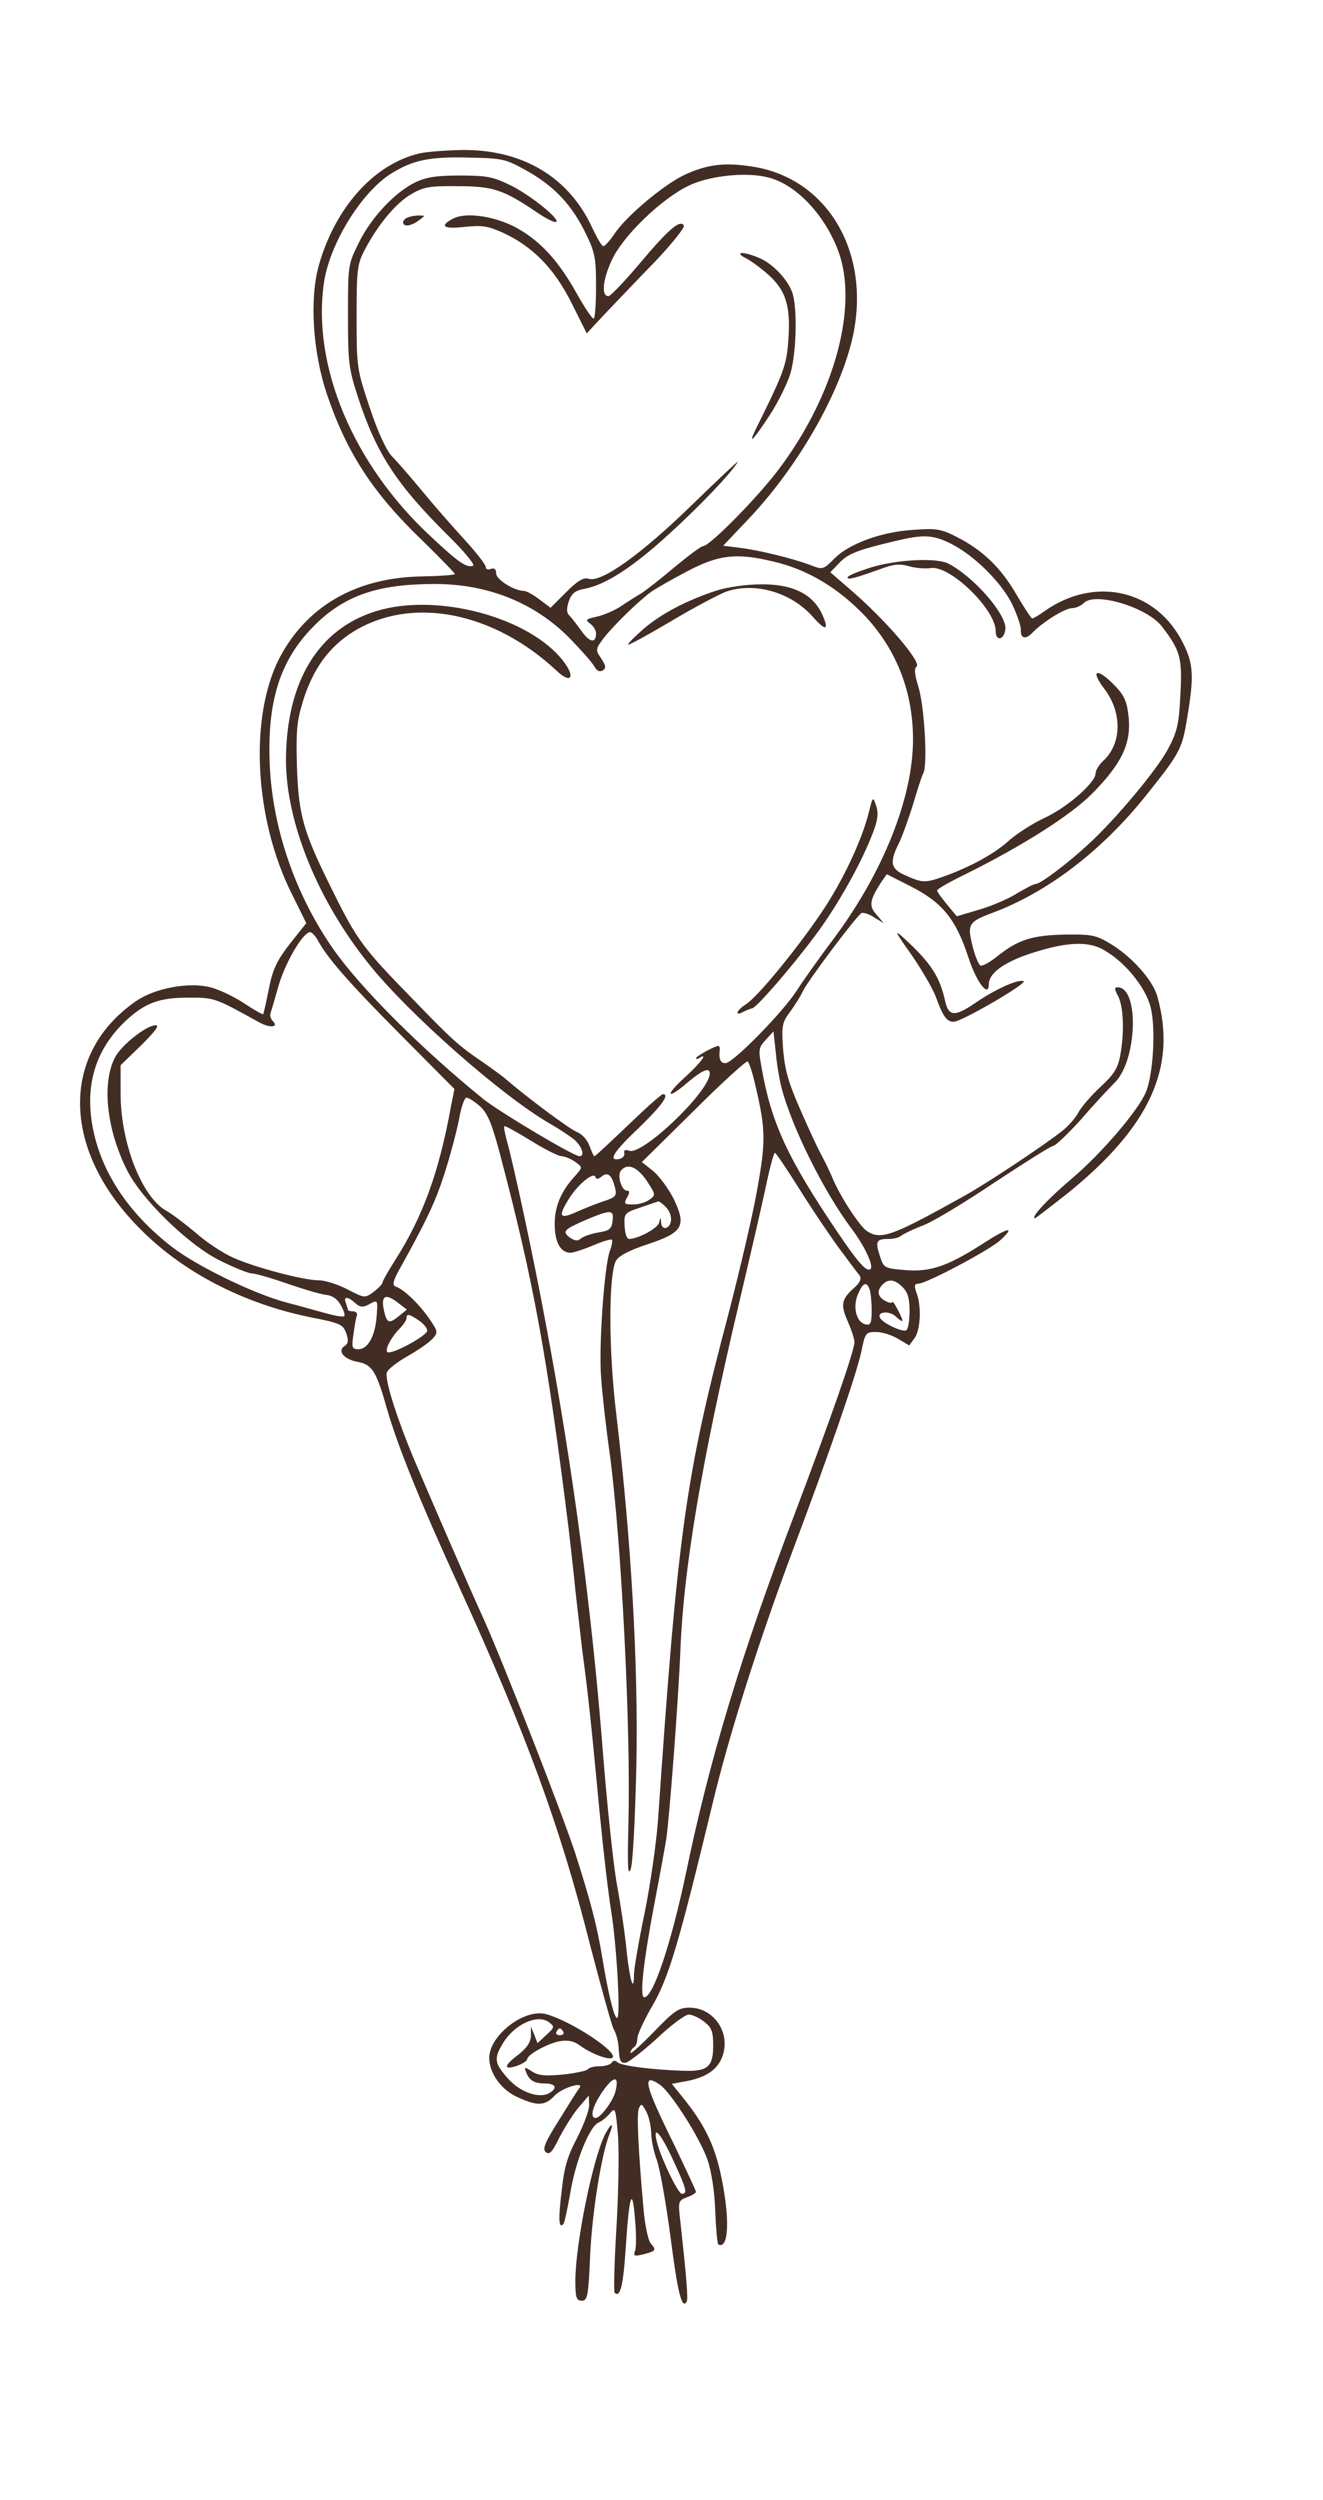 <?xml version="1.0" encoding="UTF-8"?> <svg xmlns="http://www.w3.org/2000/svg" width="308" height="582" viewBox="0 0 308 582" fill="none"><path d="M97.613 35.723C87.026 38.211 77.962 48.402 74.192 61.884C72.027 69.748 72.829 82.026 76.117 91.817C80.769 105.459 86.785 114.768 98.415 125.922C102.506 129.935 105.875 133.385 105.875 133.626C105.875 133.867 102.426 134.108 98.255 134.188C82.935 134.429 71.385 141.089 65.049 153.207C57.99 166.929 59.194 190.683 67.936 208.097L71.305 214.918L68.738 218.128C64.407 223.505 63.525 225.35 62.482 230.727C61.92 233.536 61.359 235.943 61.279 236.104C61.199 236.264 59.194 235.141 56.787 233.536C54.461 232.011 50.932 230.326 49.007 229.844C44.034 228.56 36.093 230.005 31.682 233.054C14.197 245.092 14.277 267.24 32.003 285.457C42.109 295.969 56.547 303.513 72.588 306.723C79.165 308.006 79.887 308.327 80.609 310.414C81.171 312.019 81.09 312.741 80.288 313.303C78.444 314.426 79.967 316.352 83.015 316.994C86.705 317.636 87.587 319.081 90.234 328.47C92.721 336.976 97.934 349.896 106.917 369.477C122.638 403.984 130.418 425.169 137.477 453.176C139.963 462.726 142.37 471.393 142.851 472.356C143.412 473.319 143.893 475.084 143.974 476.208C144.214 479.899 144.375 480.22 145.578 480.22C146.22 480.22 149.508 477.652 152.877 474.603C156.165 471.473 159.534 468.985 160.336 468.985C161.138 468.985 162.742 469.707 163.946 470.67C165.71 472.035 166.031 472.998 166.031 476.208C166.031 481.183 164.748 482.306 158.892 482.066C151.754 481.825 144.856 480.942 143.813 480.14C143.252 479.578 142.69 479.658 142.37 480.22C142.129 480.621 140.846 481.023 139.562 481.023C138.279 481.023 137.076 481.344 136.835 481.745C136.595 482.066 134.028 482.627 131.06 482.948C126.889 483.35 125.285 483.189 123.841 482.226C122.077 481.103 121.997 481.103 122.478 482.387C123.2 484.313 124.323 485.035 126.97 485.035C129.376 485.035 129.857 486.158 127.852 487.282C125.446 488.646 120.874 486.961 118.147 483.751C115.099 480.3 114.938 479.177 117.104 475.646C119.751 471.232 125.125 468.825 127.772 470.751C129.135 471.794 129.135 471.954 127.21 473.72L125.125 475.646L124.403 473.72L123.601 471.794V473.961C123.521 475.485 122.638 476.769 120.713 478.294C117.264 480.862 117.104 481.985 120.312 480.942C121.676 480.461 122.718 479.739 122.718 479.418C122.718 478.294 127.772 475.566 130.499 475.164C132.263 474.843 133.707 475.245 134.91 476.127C137.477 478.053 141.888 479.739 142.61 479.016C143.893 477.732 133.146 470.59 127.21 468.905C122.157 467.46 113.896 473.8 113.896 479.097C113.896 482.627 116.703 486.56 120.553 488.245C125.045 490.331 126.889 490.251 129.055 487.924C130.82 485.998 136.274 484.393 134.83 486.158C134.429 486.64 132.343 490.01 130.098 493.622C126.809 498.838 126.248 500.282 127.05 501.004C127.932 501.727 128.574 501.004 130.178 497.714C131.381 495.387 133.386 492.177 134.67 490.652L137.076 487.844L137.156 490.091C137.156 491.294 135.873 494.745 134.349 497.714C132.103 501.967 131.301 504.616 130.739 510.233C129.937 516.733 130.098 518.9 131.14 517.776C131.381 517.616 132.103 514.326 132.745 510.634C134.028 502.85 137.316 494.906 139.402 494.103C140.124 493.782 141.327 492.819 142.049 491.936C143.252 490.492 143.332 490.813 143.893 497.473C144.134 501.406 143.974 511.035 143.492 518.9C143.011 526.844 142.851 533.505 143.091 533.746C144.375 535.03 145.097 532.061 145.658 523.554C146.46 511.035 147.182 508.628 147.824 516.492C148.145 519.943 148.145 523.314 147.824 524.036C147.423 525.159 147.663 525.32 149.668 524.838C152.716 524.036 152.877 523.875 151.513 522.27C150.872 521.548 150.15 518.017 149.829 514.406C148.546 499.961 148.225 492.257 148.706 490.893C149.267 489.609 149.428 489.689 150.39 491.455C151.032 492.578 151.513 494.745 151.593 496.35C151.593 497.955 152.155 500.844 152.877 502.77C153.599 504.696 155.042 512.801 156.085 520.665C157.77 533.826 158.732 537.678 159.855 535.832C160.256 535.271 159.775 529.733 158.411 517.375C157.85 512.48 157.85 512.319 159.935 511.517C161.058 511.116 162.021 510.554 162.021 510.233C162.021 509.992 159.695 505.017 156.887 499.159C149.989 485.195 149.348 482.387 153.679 485.356C156.246 487.202 162.983 497.794 164.667 502.69C165.63 505.418 166.352 510.073 166.512 514.727C166.673 518.9 166.993 522.431 167.234 522.511C169.64 523.715 169.961 516.653 167.956 506.943C166.512 499.801 164.266 495.066 159.695 489.208L156.406 485.115L159.454 484.553C164.106 483.751 166.833 481.985 168.036 479.097C170.362 473.559 166.352 467.38 160.497 467.38C158.01 467.38 156.967 468.102 152.235 472.998C149.187 476.127 146.781 478.294 146.781 477.893C146.781 477.492 147.182 476.85 147.583 476.609C148.064 476.368 148.385 475.405 148.385 474.522C148.385 473.64 149.989 470.189 151.995 466.738C155.764 460.238 158.171 451.892 165.951 419.632C169.721 403.904 176.618 382.156 184.639 360.73C193.141 338.1 199.398 319.883 200.521 314.667C201.403 310.253 201.563 310.093 203.97 310.093C205.413 310.093 207.659 310.815 209.103 311.698L211.67 313.223L212.953 311.457C214.316 309.531 214.557 303.994 213.354 300.945C212.792 299.34 212.873 298.858 213.755 298.858C215.6 298.858 230.438 290.994 232.845 288.747C236.614 285.296 234.689 285.697 228.513 289.71C220.492 294.846 216.402 296.21 210.466 295.648C205.895 295.247 205.734 295.167 204.852 292.438C203.729 288.988 203.97 288.426 206.857 288.426C208.06 288.426 209.343 288.105 209.745 287.704C210.226 287.302 212.391 286.259 214.637 285.376C216.963 284.574 224.503 280 231.561 275.265C238.62 270.611 244.715 266.759 245.197 266.759C245.678 266.759 248.565 264.03 251.613 260.66C254.581 257.209 258.19 253.357 259.554 251.993C264.767 246.777 265.249 229.844 260.196 229.844C259.393 229.844 259.393 230.246 260.356 232.011C261.559 234.499 261.8 240.437 260.757 245.894C260.196 248.783 259.233 250.227 256.105 253.116C253.939 255.123 251.693 257.771 251.052 258.975C250.41 260.259 248.646 262.265 247.041 263.468C242.871 266.759 229.476 275.666 224.503 278.395C207.659 287.784 205.092 288.747 201.804 286.58C200.039 285.376 195.387 278.234 193.703 273.981C193.222 272.858 192.179 270.691 191.377 269.166C190.495 267.641 188.249 262.746 186.324 258.333C183.516 251.993 182.714 249.024 182.313 244.289C181.912 238.752 182.073 238.03 183.998 235.462C185.121 233.937 186.404 231.851 186.885 230.807C187.767 228.721 199.317 213.313 200.521 212.591C200.922 212.35 202.285 212.751 203.488 213.554L205.734 214.918L204.05 212.912C202.205 210.906 202.446 209.541 205.253 205.208L206.456 203.523L211.67 206.171C219.37 210.023 222.498 213.875 225.465 222.943C227.31 228.641 230.198 232.412 230.198 229.122C230.198 226.634 233.566 224.147 239.422 222.14C247.603 219.412 252.736 219.011 256.426 220.856C261.559 223.505 266.692 229.684 267.896 234.579C269.099 239.554 268.457 250.227 266.773 254.24C265.008 258.493 256.426 268.524 249.608 274.302C243.993 279.037 239.742 283.611 240.946 283.611C241.106 283.611 244.635 280.882 248.806 277.592C267.735 262.185 274.072 248.382 269.42 231.931C268.377 228.159 263.404 222.622 258.431 219.653C255.062 217.647 254.02 217.486 247.843 217.566C240.304 217.727 237.015 218.77 232.283 222.542C230.518 223.986 228.754 224.949 228.273 224.789C227.872 224.628 226.989 222.622 226.428 220.295C225.145 215.239 225.465 214.597 230.839 212.591C243.833 207.776 256.426 198.146 266.773 185.226C274.793 175.195 275.195 174.393 276.398 167.01C278.002 157.46 277.841 154.491 275.435 149.756C269.259 137.237 254.822 133.947 243.031 142.373C241.828 143.256 240.545 143.978 240.304 143.978C240.063 143.978 238.459 141.491 236.695 138.521C233.005 132.101 228.754 128.089 222.818 125.04C219.049 123.114 218.006 122.953 212.552 123.354C205.092 123.836 197.713 126.564 194.264 130.015C191.617 132.663 191.537 132.663 188.65 131.54C184.559 130.015 176.859 128.089 172.207 127.527L168.357 127.046L174.212 120.867C185.281 109.231 194.906 92.78 198.195 79.779C203.248 59.878 193.302 41.822 175.576 38.853C168.838 37.729 164.667 38.211 159.213 40.779C154.401 43.106 145.979 50.168 143.172 54.26C142.049 55.946 140.846 57.31 140.445 57.31C140.124 57.31 139.081 55.544 138.038 53.378C132.664 41.34 121.756 34.76 107.559 34.92C103.789 35.001 99.298 35.322 97.613 35.723ZM122.879 39.896C129.135 43.427 133.226 47.84 136.434 54.501C138.52 58.754 138.76 60.199 138.76 66.699C138.76 70.791 138.52 74.162 138.199 74.162C137.798 74.162 136.113 71.594 134.349 68.464C130.098 60.841 126.007 56.347 120.713 53.297C115.58 50.328 108.522 49.285 105.474 50.89C102.185 52.655 103.228 53.378 108.201 52.816C112.211 52.415 113.575 52.575 117.264 54.26C124.082 57.47 129.055 62.526 133.065 70.551L136.595 77.613L141.006 72.878C143.492 70.31 148.706 64.773 152.636 60.761C156.486 56.668 159.454 52.976 159.213 52.495C158.331 51.05 155.684 53.297 148.866 61.403C145.337 65.575 142.129 68.946 141.648 68.946C139.963 68.946 140.284 65.254 142.37 60.68C144.936 54.983 154 46.236 160.416 43.186C165.309 40.859 173.891 39.976 178.945 41.34C185.281 42.945 191.858 49.847 195.066 58.193C199.959 71.032 194.425 91.736 181.431 109.07C176.618 115.57 165.229 127.126 163.705 127.126C163.224 127.126 160.256 129.373 157.048 132.021C153.839 134.75 150.31 137.478 149.187 138.2C148.064 138.842 145.899 140.207 144.375 141.25C142.851 142.213 140.364 143.256 138.84 143.577C136.354 144.139 136.193 144.299 137.397 145.182C138.118 145.744 138.76 146.707 138.76 147.429C138.76 149.836 137.316 149.596 135.472 147.028C134.429 145.583 133.146 143.898 132.584 143.336C131.862 142.614 131.862 141.731 132.424 139.966C133.065 138.12 133.948 137.478 136.033 137.077C140.926 136.194 147.262 132.101 155.764 124.317C162.903 117.817 170.202 110.194 171.806 107.465C172.127 106.984 167.234 111.558 161.058 117.576C149.187 129.132 140.043 135.632 137.076 134.75C135.873 134.348 134.509 135.151 131.782 137.879L128.173 141.491L125.606 139.565C124.162 138.441 122.478 137.558 121.997 137.558C119.671 137.558 115.5 134.91 115.5 133.466C115.5 132.503 115.099 132.182 114.297 132.422C113.655 132.743 113.093 132.503 113.093 132.021C113.093 131.46 110.848 128.571 108.121 125.601C105.313 122.552 100.902 117.496 98.255 114.286C95.608 111.076 92.48 107.465 91.277 106.261C89.913 104.817 87.988 100.644 86.063 94.866C83.096 85.959 83.015 85.557 83.015 73.761C83.015 62.686 83.176 61.483 84.94 58.112C88.069 52.174 92.239 47.198 95.769 45.192C98.576 43.507 100.1 43.266 106.677 43.346C114.858 43.346 117.264 44.229 124.884 49.365C126.729 50.649 128.734 51.692 129.296 51.692C131.14 51.612 123.601 45.433 118.788 43.106C114.858 41.18 113.334 40.859 107.078 40.859C101.543 40.859 99.137 41.26 96.651 42.464C91.918 44.791 86.464 50.569 83.577 56.427C81.01 61.563 81.01 61.724 81.01 73.44C81.01 84.354 81.171 85.798 83.336 92.459C87.667 105.7 92.32 112.762 104.271 124.638C108.04 128.33 110.687 131.54 110.126 131.7C108.602 132.262 106.677 130.898 100.02 124.638C82.213 108.027 72.668 85.236 75.395 65.977C76.679 56.828 84.138 44.711 91.116 40.377C96.169 37.248 100.1 36.445 109.083 36.686C117.184 36.846 117.746 37.007 122.879 39.896ZM221.214 126.484C226.749 129.213 233.005 135.472 235.572 140.528C236.775 143.015 237.657 145.744 237.657 146.466C237.497 148.633 238.7 149.034 240.384 147.268C242.79 144.781 247.924 141.571 249.608 141.571C250.49 141.571 251.693 141.009 252.335 140.367C254.982 137.719 267.174 141.41 270.542 145.904C274.793 151.441 275.275 153.207 274.793 161.713C274.473 168.615 274.072 170.3 271.906 174.393C269.339 179.207 259.634 190.843 253.378 196.541C248.726 200.875 242.229 205.77 241.186 205.77C240.705 205.77 238.7 206.813 236.695 208.017C234.689 209.301 230.679 210.986 227.872 211.788L222.738 213.313L220.492 210.585C219.209 209.06 218.166 207.615 218.166 207.294C218.166 206.973 220.974 205.368 224.423 203.683C237.577 197.183 249.207 189.881 254.26 184.745C261.479 177.442 263.645 172.627 262.602 165.726C262.201 162.837 261.399 161.392 258.832 158.905C255.062 155.293 253.939 156.256 257.148 160.429C261.318 165.966 261.158 173.269 256.747 177.201C255.864 178.084 255.062 179.288 255.062 180.01C255.062 182.177 248.565 187.874 243.272 190.362C240.464 191.646 236.775 194.053 235.01 195.578C231.561 198.788 225.546 201.998 219.37 204.165C215.199 205.609 214.637 205.529 210.386 203.603C207.338 202.159 207.098 200.634 209.263 196.3C210.065 194.695 211.509 190.603 212.552 187.313C213.514 184.022 214.557 180.732 214.958 180.01C216.001 178.004 215.199 164.121 213.755 159.707C212.953 157.139 212.792 155.534 213.354 155.213C214.798 154.33 205.895 143.978 197.473 136.836L193.302 133.225L195.387 131.058C197.392 128.892 199.718 128.009 208.541 125.922C214.878 124.398 217.124 124.478 221.214 126.484ZM180.067 130.737C187.366 132.422 194.024 136.194 199.959 141.972C208.221 149.997 212.552 160.349 212.552 172.146C212.552 185.627 205.654 203.041 194.024 218.61C190.896 222.782 187.046 228.159 185.522 230.567C182.153 235.783 170.603 247.499 168.918 247.499C167.715 247.499 167.314 246.616 167.555 244.45C167.635 243.968 167.475 243.487 167.234 243.487C166.432 243.487 162.021 245.894 162.021 246.376C162.021 246.616 162.422 246.536 162.823 246.295C164.988 244.931 163.143 247.419 159.454 250.789C154.561 255.203 155.283 256.166 160.176 251.913C163.545 249.104 165.229 248.382 165.229 249.906C165.229 254.079 149.508 269.086 146.46 267.882C145.578 267.561 145.177 267.722 145.337 268.444C145.498 269.006 144.936 269.648 144.214 269.808C141.407 270.37 142.851 268.123 148.786 262.506C154 257.45 156.005 254.721 154.321 254.721C154.08 254.721 151.834 256.647 149.428 258.894C141.247 266.678 138.6 269.166 138.359 269.166C138.199 269.166 137.717 268.043 137.236 266.759C136.755 265.394 135.552 264.03 134.349 263.549C132.664 262.907 122.638 255.444 117.826 251.271C117.104 250.629 114.778 248.943 112.612 247.419C106.597 243.326 105.393 242.203 95.688 232.172C84.62 220.856 83.015 218.69 77.561 207.615C70.663 193.813 69.54 190.041 69.139 178.726C68.899 170.38 69.059 168.053 70.503 163.318C72.829 155.775 76.519 150.639 82.293 147.028C95.849 138.682 114.858 142.373 129.616 156.176C132.905 159.306 134.028 157.701 131.221 154.009C123.36 143.657 101.624 137.879 87.507 142.293C74.032 146.466 66.653 158.744 66.573 176.88C66.573 191.405 73.952 209.622 85.903 224.468C95.287 236.184 117.024 255.283 128.092 261.623C130.178 262.827 132.745 264.512 133.787 265.394C135.552 266.999 136.193 269.166 134.91 269.166C133.547 269.166 116.462 258.975 112.612 255.925C98.255 244.289 84.138 230.246 77.641 221.017C68.819 208.418 63.444 192.93 62.803 178.084C62.161 163.398 65.129 153.849 72.829 145.985C79.967 138.682 87.748 135.953 101.223 135.953C113.655 135.953 124.563 140.367 132.664 148.633C135.311 151.361 137.878 154.25 138.359 155.133C138.921 156.176 139.562 156.497 140.284 156.096C141.166 155.534 141.086 155.053 139.963 153.287C138.6 151.281 138.6 151.12 140.605 148.472C142.931 145.503 148.786 139.805 151.674 137.719C152.716 136.997 156.486 134.83 160.015 132.984C167.314 129.132 171.485 128.651 180.067 130.737ZM73.872 218.69C76.037 222.863 81.171 228.721 93.041 240.678L105.795 253.518L104.992 257.53C102.185 273.018 98.415 283.29 91.918 293.481C90.314 295.969 89.031 298.296 89.031 298.617C89.031 298.938 88.069 299.901 86.945 300.784C84.94 302.229 84.86 302.229 80.85 300.142C78.684 299.019 75.716 298.056 74.273 298.056C70.583 298.056 59.194 295.006 54.221 292.759C51.895 291.716 47.964 289.148 45.558 286.981C43.072 284.895 40.104 282.648 38.821 281.926C33.045 278.796 28.073 266.117 28.073 254.481V247.981L32.885 243.326C36.093 240.116 37.216 238.672 36.254 238.672C34.088 238.672 28.233 243.326 26.789 246.135C23.661 252.073 24.784 262.827 29.516 272.296C32.805 279.037 43.874 289.87 51.253 293.481C54.461 295.086 57.83 296.451 58.632 296.451C59.354 296.451 63.044 297.494 66.733 298.778C70.423 300.062 74.433 301.266 75.797 301.426C77.401 301.587 78.524 302.389 79.326 303.834C80.048 305.037 80.368 306.161 80.128 306.402C79.887 306.642 77.962 306.321 75.716 305.679C73.551 305.118 69.46 303.914 66.573 303.192C59.113 301.185 46.2 294.926 40.344 290.512C29.917 282.568 23.34 272.617 21.495 261.944C19.811 252.314 22.378 244.289 29.035 237.869C33.607 233.536 36.976 232.252 43.713 232.252C49.969 232.252 49.809 232.172 60.397 238.03C62.883 239.394 64.969 239.153 63.525 237.709C63.044 237.227 62.803 236.425 62.963 235.943C63.124 235.462 64.006 232.493 64.888 229.363C66.492 223.906 70.583 217.005 72.187 217.005C72.588 217.005 73.31 217.807 73.872 218.69ZM181.912 253.116C184.318 262.425 191.778 277.352 198.114 285.858C201.242 289.951 203.408 294.605 202.686 295.407C201.804 296.21 199.959 294.204 195.066 286.981C183.356 269.648 179.506 261.382 177.26 248.302C176.538 244.369 176.618 243.808 178.303 242.042L180.067 240.116L180.629 245.252C180.87 247.981 181.511 251.592 181.912 253.116ZM175.897 252.876C178.303 263.067 178.303 265.876 176.137 277.672C175.014 283.852 172.047 296.37 169.64 305.679C159.614 343.557 157.77 356.557 153.198 423.645C152.797 428.941 151.433 438.651 150.07 445.312C148.706 451.892 147.583 458.392 147.583 459.676C147.583 464.17 146.621 461.041 145.899 454.38C145.578 450.689 144.535 443.707 143.653 438.892C142.771 433.997 141.327 420.114 140.364 407.996C137.878 375.817 133.466 342.192 127.13 308.488C124.323 293.241 119.51 270.771 117.906 265.234C117.505 263.709 117.264 262.345 117.425 262.185C117.585 262.024 120.312 263.549 123.601 265.555C126.809 267.561 130.017 269.166 130.739 269.166C131.381 269.166 132.825 269.728 133.867 270.45C135.632 271.734 135.632 271.734 134.108 273.5C130.659 277.191 129.135 280.722 129.135 284.975C129.135 289.228 130.499 291.636 132.825 291.636C133.547 291.636 135.873 290.833 138.038 289.951C140.204 288.988 142.209 288.426 142.45 288.586C142.61 288.827 142.45 290.031 141.968 291.235C140.685 294.685 139.322 313.784 139.963 320.927C140.204 324.457 141.086 332.402 141.968 338.581C144.696 359.125 146.861 402.138 146.3 424.527C146.059 434.077 146.139 436.806 146.781 435.281C147.342 434.077 147.824 424.126 148.145 411.206C148.626 387.292 146.941 358.563 143.492 329.353C141.648 314.266 141.648 296.772 143.412 293.481C144.054 292.358 146.46 291.074 150.872 289.63C159.053 286.901 159.855 285.376 156.807 279.037C155.604 276.71 153.518 273.821 152.075 272.617L149.428 270.53L161.459 258.654C168.036 252.073 173.731 246.937 174.052 247.098C174.373 247.339 175.255 249.906 175.897 252.876ZM111.73 257.53C113.495 259.135 114.457 261.382 116.382 268.604C124.242 298.377 127.371 315.55 132.424 356.236C132.825 359.767 133.547 366.026 133.948 370.199C134.429 374.372 135.151 380.712 135.552 384.243C136.835 393.471 137.798 402.78 139.562 421.639C140.445 430.707 141.648 441.139 142.289 444.911C143.573 452.935 144.535 469.788 143.653 469.788C143.011 469.788 141.648 464.411 140.284 456.145C139.081 448.682 137.557 442.744 133.867 431.268C130.739 421.799 117.345 387.533 112.692 377.101C109.484 370.119 99.779 347.73 96.25 339.384C92.159 329.513 89.512 321.007 90.074 319.482C90.314 318.76 92.48 317.075 94.886 315.71C97.292 314.346 99.859 312.581 100.661 311.698C102.025 310.173 102.025 310.013 99.859 306.883C97.533 303.513 93.924 300.062 92.079 299.5C91.277 299.179 91.517 298.216 92.961 295.568C99.458 283.852 101.303 279.919 103.468 273.259C104.752 269.246 106.276 263.549 106.837 260.74C107.318 257.851 108.121 255.524 108.602 255.524C109.083 255.524 110.527 256.487 111.73 257.53ZM186.243 277.031C189.211 281.765 193.382 287.944 195.467 290.753C197.553 293.562 199.638 296.37 200.12 296.932C200.601 297.654 200.28 298.537 198.836 299.821C195.868 302.469 195.628 303.753 197.392 307.685C198.195 309.531 198.916 311.698 198.916 312.42C198.916 314.426 193.703 329.433 184.96 352.544C172.448 385.446 165.149 409.762 159.695 436.083C156.246 452.454 152.075 464.973 149.989 464.973C148.866 464.973 149.749 456.868 152.396 442.904C153.679 436.244 154.882 429.583 155.123 428.058C155.845 423.083 157.93 395.959 158.411 383.922C159.133 365.143 163.384 340.106 171.886 304.074C174.292 293.883 177.1 281.765 178.142 276.95C179.105 272.216 180.148 268.364 180.388 268.364C180.629 268.364 183.276 272.296 186.243 277.031ZM150.551 274.864C152.636 278.074 152.716 278.234 151.192 279.277C150.39 279.919 148.626 280.401 147.423 280.401C145.337 280.401 145.177 280.24 145.979 278.796C146.621 277.672 146.621 277.191 145.979 277.191C144.696 277.191 143.653 273.74 144.535 272.537C146.059 270.691 148.305 271.574 150.551 274.864ZM140.043 273.901C141.487 272.697 142.45 273.58 143.172 276.469C143.653 278.395 143.412 278.716 140.204 279.759C138.279 280.401 135.391 281.605 133.787 282.327C130.258 283.852 129.937 283.129 132.424 279.117C134.429 275.827 138.199 272.697 138.6 273.981C138.84 274.623 139.241 274.543 140.043 273.901ZM155.123 281.123C156.647 282.808 156.566 285.296 155.042 285.858C154.481 286.018 153.92 285.457 153.92 284.654C153.839 283.29 153.759 283.29 153.438 284.654C153.117 285.938 148.546 288.426 146.46 288.426C145.899 288.426 145.498 287.142 145.417 285.376C145.257 282.487 145.417 282.327 149.027 281.123C151.112 280.401 153.037 279.759 153.278 279.679C153.518 279.679 154.401 280.321 155.123 281.123ZM142.61 284.173C142.45 286.018 141.888 286.5 139.402 286.901C137.798 287.142 135.953 287.784 135.311 288.265C134.509 288.988 133.867 288.907 132.664 288.105C130.82 286.66 131.221 286.259 136.514 283.932C142.289 281.524 142.931 281.605 142.61 284.173ZM210.146 299.661C211.349 300.864 211.75 302.309 211.75 305.198C211.75 307.445 211.429 309.451 210.948 309.692C210.146 310.173 205.734 308.167 204.932 306.883C203.97 305.358 207.017 305.037 208.541 306.482C210.466 308.247 210.547 307.846 208.942 304.797C208.301 303.513 207.739 302.79 207.739 303.111C207.739 303.432 207.017 303.352 206.135 302.871C204.29 301.908 204.05 300.463 205.493 299.019C206.857 297.654 208.301 297.815 210.146 299.661ZM202.446 300.142C202.686 300.864 202.927 303.031 202.927 305.037C202.927 308.006 202.686 308.568 201.563 308.327C199.398 307.926 198.435 304.315 199.718 301.346C200.841 298.617 201.724 298.216 202.446 300.142ZM93.041 306.241C90.635 308.247 90.074 308.087 89.432 305.278C88.63 301.747 89.592 301.025 92.32 303.031L94.726 304.877L93.041 306.241ZM82.695 303.352C83.737 304.315 84.459 304.395 85.742 303.753C87.988 302.469 87.988 302.469 87.667 306.642C87.266 311.216 85.582 314.105 83.416 314.105C81.973 314.105 81.812 313.704 82.293 310.655C82.534 308.809 82.855 306.803 83.096 306.241C83.256 305.76 82.855 305.278 82.213 305.278C81.572 305.278 81.01 305.118 81.01 304.957C81.01 304.797 80.769 304.074 80.529 303.352C79.887 301.747 80.93 301.747 82.695 303.352ZM97.453 307.364C98.576 308.087 99.458 309.21 99.458 309.772C99.458 310.976 90.956 315.55 90.154 314.747C89.592 314.105 91.116 311.216 93.122 309.21C93.924 308.408 94.645 307.284 94.645 306.883C94.645 305.76 95.207 305.84 97.453 307.364ZM131.14 472.998C131.381 473.399 131.06 473.8 130.338 473.8C129.616 473.8 129.296 473.399 129.536 472.998C129.777 472.516 130.178 472.195 130.338 472.195C130.499 472.195 130.9 472.516 131.14 472.998ZM143.252 486.961C142.69 489.128 139.803 493.06 138.68 493.06C137.156 493.06 138.038 490.01 140.525 486.56C143.011 483.109 144.214 483.269 143.252 486.961ZM156.887 503.251C159.855 509.671 160.096 510.715 158.732 510.715C157.85 510.715 153.759 502.208 152.877 498.436C151.914 494.344 154 496.912 156.887 503.251Z" fill="#422D24"></path><path d="M94.886 50.649C94.325 50.81 93.844 51.371 93.844 51.773C93.844 52.896 95.769 52.655 97.533 51.291C99.057 50.168 99.057 50.168 97.453 50.168C96.571 50.168 95.368 50.408 94.886 50.649Z" fill="#422D24"></path><path d="M173.811 60.199C175.175 60.921 177.822 62.927 179.586 64.612C183.276 68.304 184.158 71.995 183.436 80.421C182.955 85.397 182.073 87.564 175.897 100.002C174.052 103.854 175.335 102.49 179.105 96.792C181.11 93.743 183.276 89.329 183.998 87.002C185.441 82.107 185.682 71.353 184.399 67.983C183.276 64.933 179.827 61.322 176.699 60.038C173.009 58.433 170.603 58.594 173.811 60.199Z" fill="#422D24"></path><path d="M202.767 132.102C199.719 133.064 197.312 134.027 197.312 134.429C197.312 135.071 199.077 134.589 205.333 132.342C208.141 131.299 209.584 131.219 211.75 131.861C213.274 132.262 215.44 132.423 216.562 132.262C220.974 131.379 231.802 141.812 231.802 146.948C231.802 149.355 233.727 149.034 234.048 146.546C234.529 143.256 226.829 134.348 220.814 131.219C218.086 129.774 208.702 130.256 202.767 132.102Z" fill="#422D24"></path><path d="M166.833 137.478C159.935 139.725 153.919 142.855 149.748 146.466C147.663 148.312 146.059 149.917 146.219 150.077C146.379 150.238 150.791 147.83 156.085 144.7C161.298 141.571 167.234 138.441 169.078 137.719C175.816 135.472 184.158 137.879 189.211 143.577C192.339 147.108 193.141 146.787 191.296 142.775C189.05 138.2 184.398 135.953 177.179 136.034C173.811 136.034 169.319 136.676 166.833 137.478Z" fill="#422D24"></path><path d="M202.285 189.078C200.6 195.739 196.109 205.288 191.136 212.591C185.2 221.338 176.217 232.252 173.57 233.857C171.405 235.221 170.923 236.746 173.089 235.542C173.811 235.141 174.693 234.82 175.094 234.74C176.057 234.659 184.158 225.35 189.772 217.807C194.906 210.986 200.681 200.714 203.328 193.572C204.37 190.844 204.531 189.239 203.969 187.553C203.247 185.387 203.167 185.387 202.285 189.078Z" fill="#422D24"></path><path d="M211.99 221.98C214.396 225.431 217.043 229.925 217.845 232.011C219.53 236.665 220.412 237.869 222.016 237.869C223.861 237.869 239.421 228.801 238.298 228.4C236.855 227.918 231.32 230.486 226.748 233.696C222.337 236.665 220.893 236.585 220.091 233.295C218.808 227.357 216.803 224.227 210.225 218.208C208.06 216.282 208.461 217.004 211.99 221.98Z" fill="#422D24"></path><path d="M140.845 496.912C138.038 502.449 133.947 522.431 133.947 530.937C133.947 534.95 134.188 535.592 135.471 535.592C136.755 535.592 136.995 534.548 137.396 524.918C137.877 514.887 139.963 501.807 141.888 496.831C143.011 494.023 142.369 494.023 140.845 496.912Z" fill="#422D24"></path></svg> 